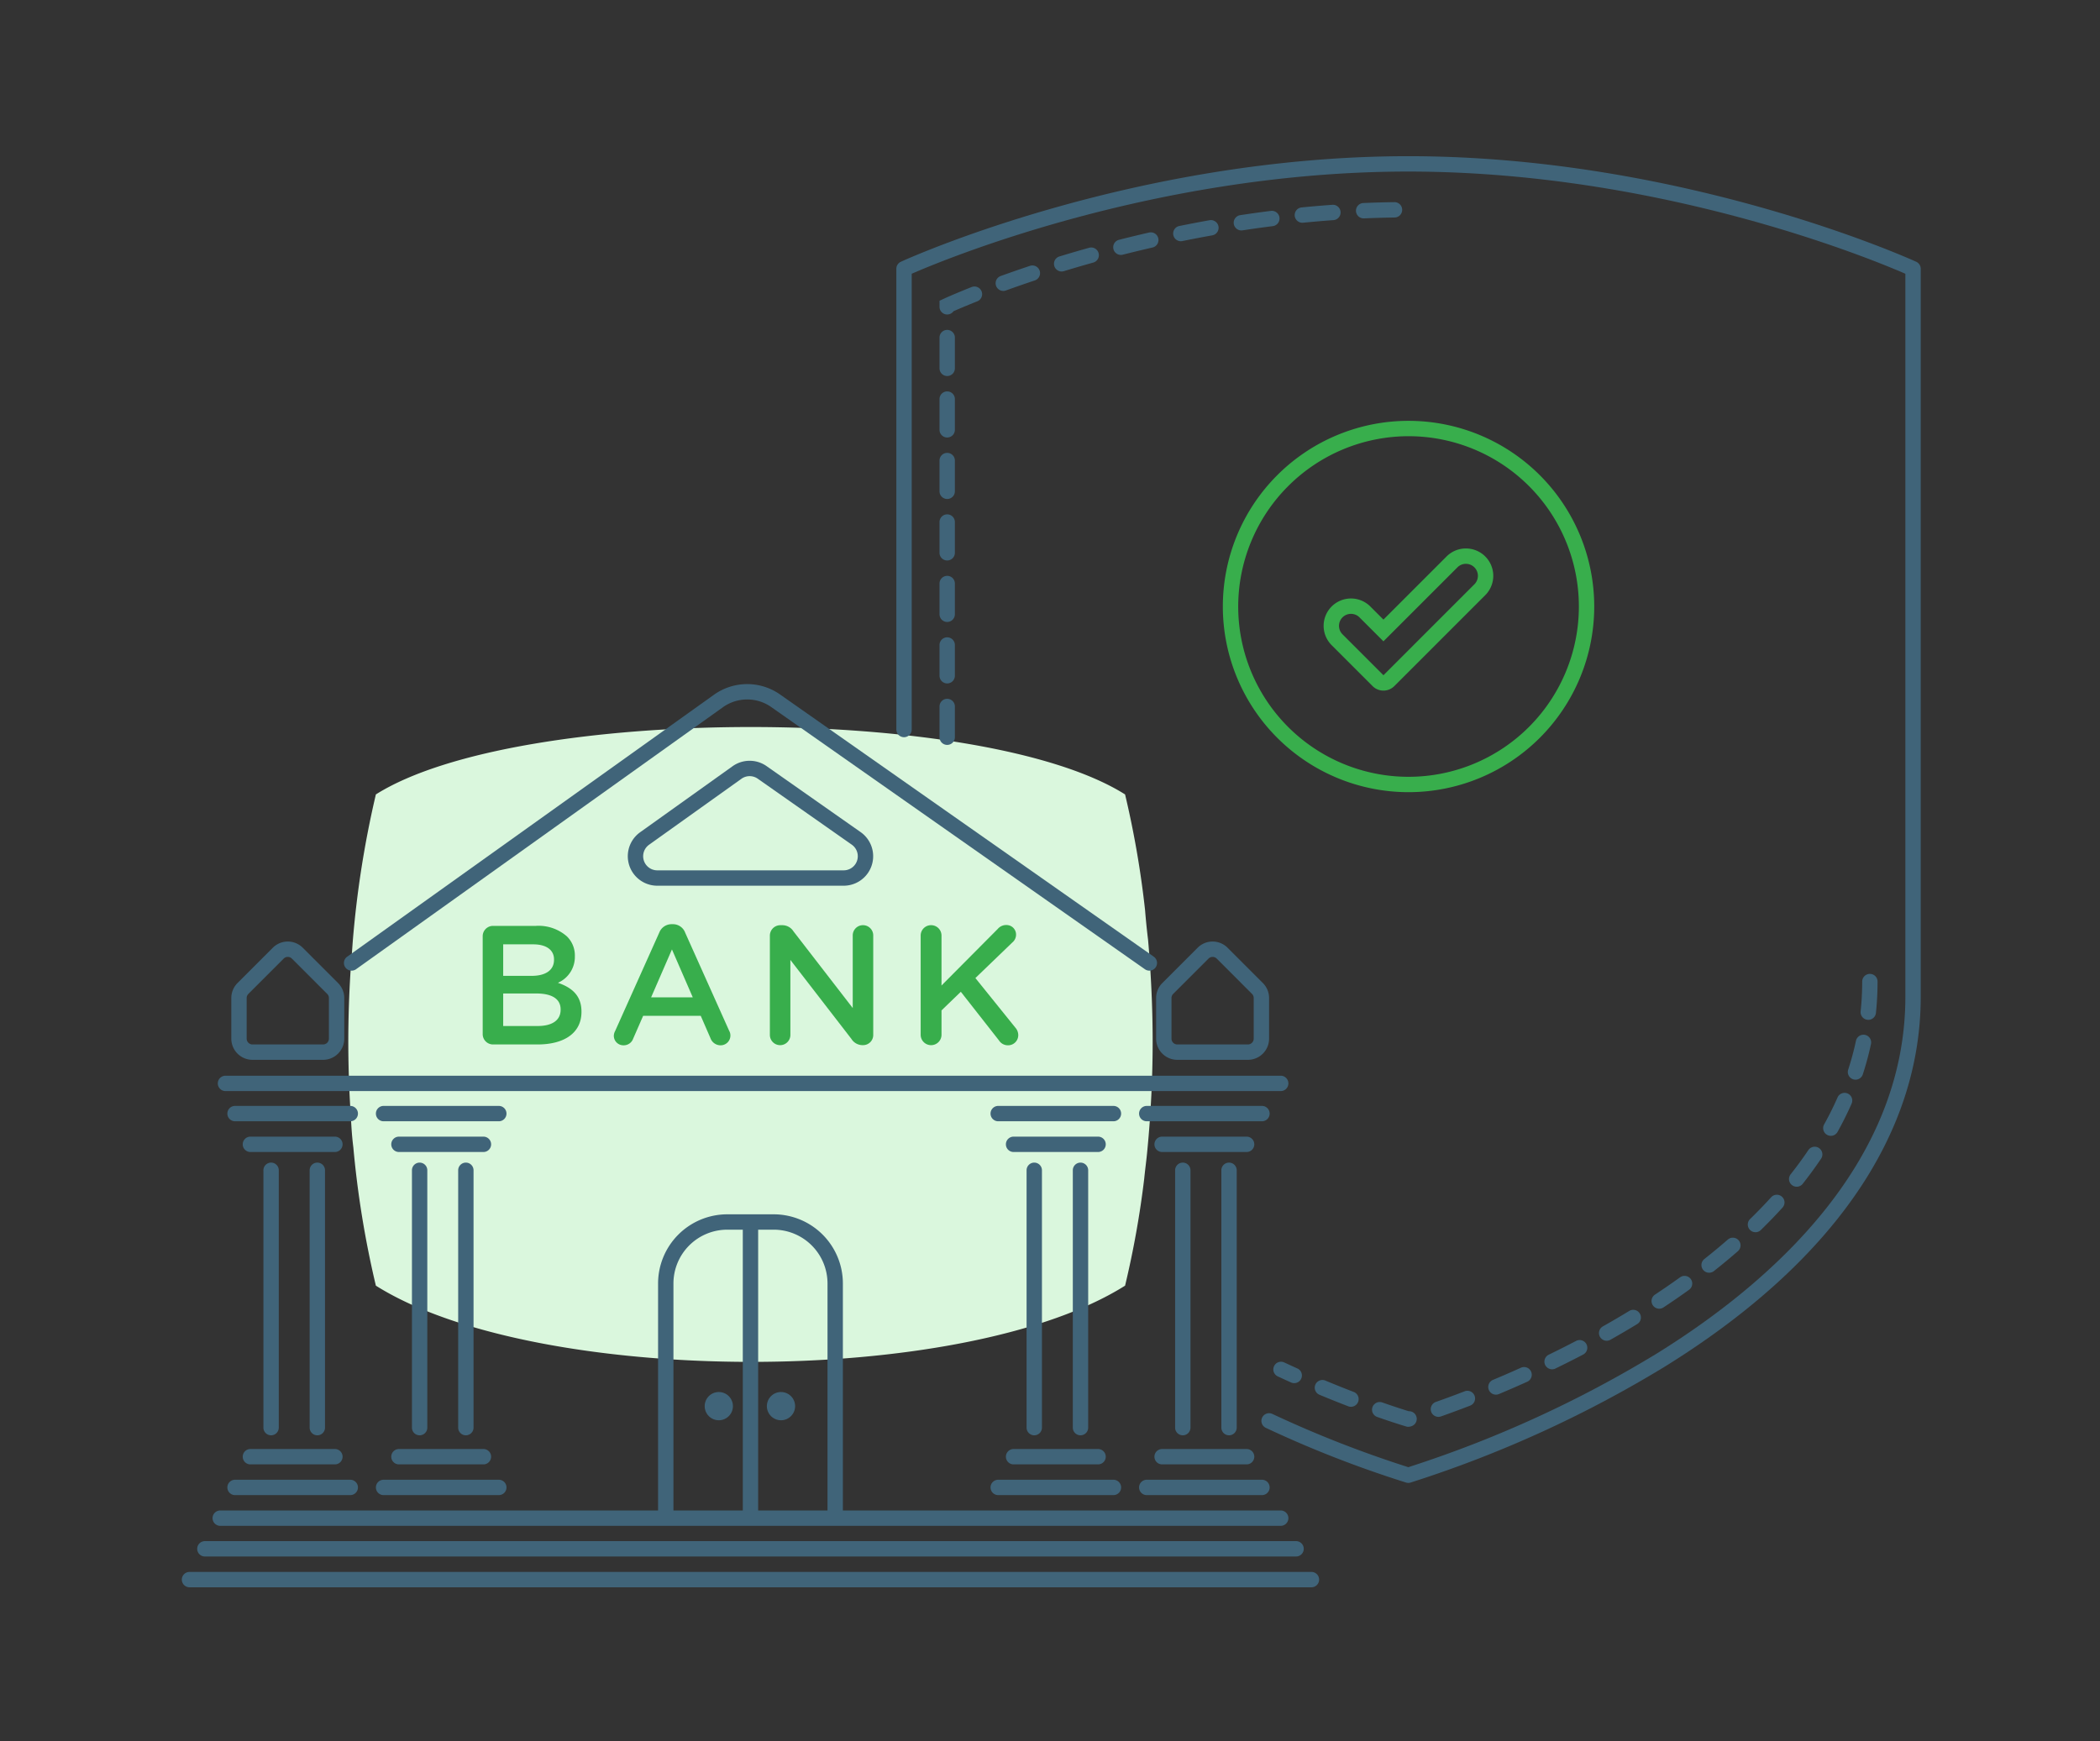 <svg xmlns="http://www.w3.org/2000/svg" width="410" height="340" viewBox="-35.5 -30.5 410 340" id="el_UYavjieZ-"><rect x="-35.5" y="-30.5" width="410" height="340" fill="#333333" stroke="none"/><style>@-webkit-keyframes kf_el_O_Vzq_l7w8_an_ss-H84YCY{0%{-webkit-transform: translate(169.75px, 139.729px) scale(0.5, 0.5) translate(-169.75px, -139.729px);transform: translate(169.75px, 139.729px) scale(0.5, 0.5) translate(-169.75px, -139.729px);}43.33%{-webkit-transform: translate(169.75px, 139.729px) scale(1.2, 1.2) translate(-169.75px, -139.729px);transform: translate(169.75px, 139.729px) scale(1.2, 1.2) translate(-169.75px, -139.729px);}50%{-webkit-transform: translate(169.75px, 139.729px) scale(1, 1) translate(-169.75px, -139.729px);transform: translate(169.75px, 139.729px) scale(1, 1) translate(-169.75px, -139.729px);}100%{-webkit-transform: translate(169.75px, 139.729px) scale(1, 1) translate(-169.75px, -139.729px);transform: translate(169.75px, 139.729px) scale(1, 1) translate(-169.75px, -139.729px);}}@keyframes kf_el_O_Vzq_l7w8_an_ss-H84YCY{0%{-webkit-transform: translate(169.75px, 139.729px) scale(0.5, 0.5) translate(-169.75px, -139.729px);transform: translate(169.75px, 139.729px) scale(0.5, 0.5) translate(-169.75px, -139.729px);}43.33%{-webkit-transform: translate(169.75px, 139.729px) scale(1.2, 1.2) translate(-169.75px, -139.729px);transform: translate(169.75px, 139.729px) scale(1.2, 1.2) translate(-169.75px, -139.729px);}50%{-webkit-transform: translate(169.75px, 139.729px) scale(1, 1) translate(-169.75px, -139.729px);transform: translate(169.75px, 139.729px) scale(1, 1) translate(-169.75px, -139.729px);}100%{-webkit-transform: translate(169.75px, 139.729px) scale(1, 1) translate(-169.75px, -139.729px);transform: translate(169.75px, 139.729px) scale(1, 1) translate(-169.75px, -139.729px);}}@-webkit-keyframes kf_el_O_Vzq_l7w8_an_ppiVbY7My{0%{opacity: 0;}50%{opacity: 1;}100%{opacity: 1;}}@keyframes kf_el_O_Vzq_l7w8_an_ppiVbY7My{0%{opacity: 0;}50%{opacity: 1;}100%{opacity: 1;}}#el_UYavjieZ- *{-webkit-animation-duration: 1s;animation-duration: 1s;-webkit-animation-iteration-count: 1;animation-iteration-count: 1;-webkit-animation-timing-function: cubic-bezier(0, 0, 1, 1);animation-timing-function: cubic-bezier(0, 0, 1, 1);}#el_MkvB3WxcVY{fill: #daf7dd;fill-rule: evenodd;}#el_730HRfx-Wo{fill: #38ae4c;}#el_IHsM1x3iXx{fill: #38ae4c;}#el_ILJfXVxie-{fill: #38ae4c;}#el_cZyOwRVy8x{fill: #38ae4c;}#el_0JwBIK4aX8{fill: #406479;}#el_p7vkC7DeuS{fill: #406479;}#el_6KbL9VB4MC{fill: #406479;}#el_IZrWJC4gha{fill: #406479;}#el_y_9U_YxgSv{fill: #406479;}#el_hWXFPEgG0T{fill: #406479;}#el_tLnAacZWvx{fill: #406479;}#el_TH8EbZgyYo{fill: #406479;}#el_eOMoif4EUPV{fill: #406479;}#el_c8BgMRR7QgR{fill: #406479;}#el_xpPdTb9-LSo{fill: #406479;}#el_rXf-vWq2EP3{fill: #406479;}#el_ZEh5liSuVpD{fill: #406479;}#el_dsdWc_Ko4xi{fill: #406479;}#el_XTIunTI09w-{fill: #406479;}#el_8WYir_uaFUH{fill: #406479;}#el_LiYCTYaGLg2{fill: #406479;}#el_xfmVwOEmAx6{fill: #406479;}#el_ub0kEoxnQIs{fill: #406479;}#el_-m5VW02AxxX{fill: #406479;}#el_dLM-A6Np88U{fill: #406479;}#el_a3S22x0_Acc{fill: #406479;}#el__bsGwLmsRIq{fill: #406479;}#el_22WoHxPsL3Y{fill: #406479;}#el_d51QjYRbByr{fill: #406479;}#el_gfdNVPkvFUD{fill: #406479;}#el_5DEsBfEBV2Y{fill: #406479;}#el_mZFu5qVIfl8{fill: #406479;}#el_-7OAObAOUQ2{fill: #406479;}#el_mAQs8FuqMsP{fill: #406479;}#el_zwbIGuYu3bb{fill: #406479;}#el_a_yid-3YXt0{fill: #406479;}#el_y-tWxjcLMdA{fill: #406479;}#el_8q5s7vHiyBt{fill: #406479;}#el_BapHsbGXi9C{fill: #406479;}#el_9XxLX92W69v{fill: #406479;}#el_AjCn7CTmrp4{fill: #406479;}#el_ahLTu38mDSo{fill: #38ae4c;}#el_vTjV3KWi5y1{fill: #38ae4c;}#el_O_Vzq_l7w8{-webkit-animation-fill-mode: forwards;animation-fill-mode: forwards;-webkit-animation-name: kf_el_O_Vzq_l7w8_an_ppiVbY7My;animation-name: kf_el_O_Vzq_l7w8_an_ppiVbY7My;-webkit-animation-timing-function: cubic-bezier(0, 0, 1, 1);animation-timing-function: cubic-bezier(0, 0, 1, 1);}#el_O_Vzq_l7w8_an_ss-H84YCY{-webkit-animation-fill-mode: forwards;animation-fill-mode: forwards;-webkit-animation-name: kf_el_O_Vzq_l7w8_an_ss-H84YCY;animation-name: kf_el_O_Vzq_l7w8_an_ss-H84YCY;-webkit-animation-timing-function: cubic-bezier(0, 0, 1, 1);animation-timing-function: cubic-bezier(0, 0, 1, 1);}</style><defs/><title>Asset 19</title><g id="el_O_Vzq_l7w8_an_ss-H84YCY" data-animator-group="true" data-animator-type="2"><g id="el_O_Vzq_l7w8" data-name="Layer 2"><g id="el_epXMg9ghP_" data-name="3. szint"><path d="M188.522,193.927c.671-6.984,1.019-14.092,1.019-21.004,0-6.501-.308-13.286-.904-20-.206-1.608-.42-3.746-.577-5.706a184.705,184.705,0,0,0-3.902-22.586c-27.915-17.59-118.488-17.508-146.274,0a194.28,194.28,0,0,0-4.506,28.618c-.154,2.067-.261,3.831-.465,6.317-.271,4.509-.411,8.997-.411,13.358,0,4.72.164,9.531.48,14.332.124,2.151.195,3.825.506,6.319a190.591,190.591,0,0,0,4.396,26.981c31.236,19.681,114.514,20.008,146.274,0a182.542,182.542,0,0,0,3.74-20.924C188.075,197.816,188.328,196.093,188.522,193.927Z" id="el_MkvB3WxcVY"/><path d="M58.739,152.351a2.019,2.019,0,0,1,2.051-2.051h8.336a8.36,8.36,0,0,1,6.054,2.051,5.184,5.184,0,0,1,1.555,3.837v.066A5.516,5.516,0,0,1,73.427,161.415c2.713.926,4.599,2.48,4.599,5.623v.066c0,4.135-3.407,6.352-8.568,6.352h-8.667a2.02,2.02,0,0,1-2.051-2.051Zm9.56,7.708c2.614,0,4.367-1.026,4.367-3.144v-.065c0-1.819-1.456-2.944-4.069-2.944H62.742v6.153Zm1.191,9.792c2.779,0,4.466-1.092,4.466-3.176v-.066c0-1.952-1.555-3.109-4.764-3.109H62.742v6.352Z" id="el_730HRfx-Wo"/><path d="M84.607,170.81l8.602-19.188a2.58,2.58,0,0,1,2.448-1.653h.198a2.537,2.537,0,0,1,2.415,1.653l8.601,19.188a1.766,1.766,0,0,1,.231.86,1.906,1.906,0,0,1-1.918,1.951,2.096,2.096,0,0,1-1.985-1.422l-1.886-4.334H90.066l-1.952,4.466a1.957,1.957,0,0,1-1.886,1.29,1.864,1.864,0,0,1-1.886-1.886A2.091,2.091,0,0,1,84.607,170.81Zm15.151-6.55-4.068-9.362-4.069,9.362Z" id="el_IHsM1x3iXx"/><path d="M114.809,152.218a2.04,2.04,0,0,1,2.051-2.051h.431a2.562,2.562,0,0,1,2.117,1.191l11.578,14.985V152.119a2.002,2.002,0,0,1,4.003,0v19.451a1.978,1.978,0,0,1-1.985,2.019h-.165a2.561,2.561,0,0,1-2.117-1.225l-11.909-15.416v14.688a2.002,2.002,0,0,1-4.003,0Z" id="el_ILJfXVxie-"/><path d="M144.249,152.151a2.035,2.035,0,0,1,4.069,0v9.793l10.983-11.05a2.139,2.139,0,0,1,1.687-.761,1.863,1.863,0,0,1,1.886,1.886,1.977,1.977,0,0,1-.728,1.521l-7.212,6.947,7.808,9.692a2.209,2.209,0,0,1,.562,1.456,1.984,1.984,0,0,1-2.051,1.984,2.058,2.058,0,0,1-1.72-.959L152.09,163.168l-3.771,3.639v4.797a2.035,2.035,0,0,1-4.069,0Z" id="el_cZyOwRVy8x"/><path d="M214.543,182.56H8.525a1.5,1.5,0,0,1,0-3H214.543a1.5,1.5,0,0,1,0,3Z" id="el_0JwBIK4aX8"/><path d="M217.543,273.443H4.5a1.5,1.5,0,0,1,0-3H217.543a1.5,1.5,0,1,1,0,3Z" id="el_p7vkC7DeuS"/><path d="M220.543,279.456H1.5a1.5,1.5,0,0,1,0-3H220.543a1.5,1.5,0,0,1,0,3Z" id="el_6KbL9VB4MC"/><path d="M17.427,249.777a1.5,1.5,0,0,1-1.5-1.5V198.027a1.5,1.5,0,0,1,3,0v50.25A1.5,1.5,0,0,1,17.427,249.777Z" id="el_IZrWJC4gha"/><path d="M26.454,249.777a1.5,1.5,0,0,1-1.5-1.5V198.027a1.5,1.5,0,0,1,3,0v50.25A1.5,1.5,0,0,1,26.454,249.777Z" id="el_y_9U_YxgSv"/><path d="M32.885,261.456H10.39a1.5,1.5,0,1,1,0-3H32.885a1.5,1.5,0,0,1,0,3Z" id="el_hWXFPEgG0T"/><path d="M29.885,255.456H13.39a1.5,1.5,0,1,1,0-3H29.885a1.5,1.5,0,1,1,0,3Z" id="el_tLnAacZWvx"/><path d="M32.885,188.456H10.39a1.5,1.5,0,0,1,0-3H32.885a1.5,1.5,0,0,1,0,3Z" id="el_TH8EbZgyYo"/><path d="M29.885,194.456H13.39a1.5,1.5,0,0,1,0-3H29.885a1.5,1.5,0,1,1,0,3Z" id="el_eOMoif4EUPV"/><path d="M46.427,249.777a1.5,1.5,0,0,1-1.5-1.5V198.027a1.5,1.5,0,0,1,3,0v50.25A1.5,1.5,0,0,1,46.427,249.777Z" id="el_c8BgMRR7QgR"/><path d="M55.454,249.777a1.5,1.5,0,0,1-1.5-1.5V198.027a1.5,1.5,0,0,1,3,0v50.25A1.5,1.5,0,0,1,55.454,249.777Z" id="el_xpPdTb9-LSo"/><path d="M61.885,261.456H39.39a1.5,1.5,0,1,1,0-3H61.885a1.5,1.5,0,0,1,0,3Z" id="el_rXf-vWq2EP3"/><path d="M58.885,255.456H42.39a1.5,1.5,0,1,1,0-3H58.885a1.5,1.5,0,0,1,0,3Z" id="el_ZEh5liSuVpD"/><path d="M61.885,188.456H39.39a1.5,1.5,0,0,1,0-3H61.885a1.5,1.5,0,0,1,0,3Z" id="el_dsdWc_Ko4xi"/><path d="M58.885,194.456H42.39a1.5,1.5,0,0,1,0-3H58.885a1.5,1.5,0,0,1,0,3Z" id="el_XTIunTI09w-"/><path d="M166.427,249.777a1.5,1.5,0,0,1-1.5-1.5V198.027a1.5,1.5,0,0,1,3,0v50.25A1.5,1.5,0,0,1,166.427,249.777Z" id="el_8WYir_uaFUH"/><path d="M175.454,249.777a1.5,1.5,0,0,1-1.5-1.5V198.027a1.5,1.5,0,0,1,3,0v50.25A1.5,1.5,0,0,1,175.454,249.777Z" id="el_LiYCTYaGLg2"/><path d="M181.885,261.456H159.39a1.5,1.5,0,1,1,0-3h22.495a1.5,1.5,0,0,1,0,3Z" id="el_xfmVwOEmAx6"/><path d="M178.885,255.456H162.39a1.5,1.5,0,1,1,0-3h16.495a1.5,1.5,0,0,1,0,3Z" id="el_ub0kEoxnQIs"/><path d="M181.885,188.456H159.39a1.5,1.5,0,1,1,0-3h22.495a1.5,1.5,0,0,1,0,3Z" id="el_-m5VW02AxxX"/><path d="M178.885,194.456H162.39a1.5,1.5,0,1,1,0-3h16.495a1.5,1.5,0,0,1,0,3Z" id="el_dLM-A6Np88U"/><path d="M195.427,249.777a1.5,1.5,0,0,1-1.5-1.5V198.027a1.5,1.5,0,0,1,3,0v50.25A1.5,1.5,0,0,1,195.427,249.777Z" id="el_a3S22x0_Acc"/><path d="M204.454,249.777a1.5,1.5,0,0,1-1.5-1.5V198.027a1.5,1.5,0,0,1,3,0v50.25A1.5,1.5,0,0,1,204.454,249.777Z" id="el__bsGwLmsRIq"/><path d="M210.885,261.456H188.39a1.5,1.5,0,1,1,0-3h22.495a1.5,1.5,0,0,1,0,3Z" id="el_22WoHxPsL3Y"/><path d="M207.885,255.456H191.39a1.5,1.5,0,1,1,0-3h16.495a1.5,1.5,0,0,1,0,3Z" id="el_d51QjYRbByr"/><path d="M210.885,188.456H188.39a1.5,1.5,0,1,1,0-3h22.495a1.5,1.5,0,0,1,0,3Z" id="el_gfdNVPkvFUD"/><path d="M207.885,194.456H191.39a1.5,1.5,0,1,1,0-3h16.495a1.5,1.5,0,0,1,0,3Z" id="el_5DEsBfEBV2Y"/><path d="M20.687,156.359a1.13,1.13,0,0,1,.803.332l6.892,6.892a1.127,1.127,0,0,1,.332.803v7.935a1.136,1.136,0,0,1-1.135,1.135H13.795a1.136,1.136,0,0,1-1.135-1.135v-7.935a1.127,1.127,0,0,1,.332-.803l6.892-6.892a1.13,1.13,0,0,1,.803-.332m0-3a4.122,4.122,0,0,0-2.924,1.211l-6.892,6.892A4.135,4.135,0,0,0,9.66,164.386v7.935a4.135,4.135,0,0,0,4.135,4.135H27.578a4.135,4.135,0,0,0,4.135-4.135v-7.935a4.135,4.135,0,0,0-1.211-2.924l-6.892-6.892a4.122,4.122,0,0,0-2.924-1.211Z" id="el_mZFu5qVIfl8"/><path d="M201.247,156.359a1.13,1.13,0,0,1,.803.332l6.892,6.892a1.127,1.127,0,0,1,.332.803v7.935a1.136,1.136,0,0,1-1.135,1.135H194.355a1.136,1.136,0,0,1-1.135-1.135v-7.935a1.127,1.127,0,0,1,.332-.803l6.892-6.892a1.13,1.13,0,0,1,.803-.332m0-3a4.122,4.122,0,0,0-2.924,1.211l-6.892,6.892a4.135,4.135,0,0,0-1.211,2.924v7.935a4.135,4.135,0,0,0,4.135,4.135h13.783a4.135,4.135,0,0,0,4.135-4.135v-7.935a4.135,4.135,0,0,0-1.211-2.924l-6.892-6.892a4.122,4.122,0,0,0-2.924-1.211Z" id="el_-7OAObAOUQ2"/><path d="M188.896,159.042a1.496,1.496,0,0,1-.86-.272L115.062,107.561a8.158,8.158,0,0,0-9.416.039L34.019,158.763a1.5,1.5,0,0,1-1.744-2.441l71.627-51.163a11.164,11.164,0,0,1,12.884-.054l72.973,51.209a1.5,1.5,0,0,1-.863,2.728Z" id="el_mAQs8FuqMsP"/><path d="M110.861,121.061a2.753,2.753,0,0,1,1.583.5l18.357,12.882a2.757,2.757,0,0,1-1.583,5.013h-36.392a2.757,2.757,0,0,1-1.602-5l18.035-12.882a2.753,2.753,0,0,1,1.602-.513m0-3h-0a5.724,5.724,0,0,0-3.346,1.072L89.48,132.015a5.757,5.757,0,0,0,3.346,10.441h36.392a5.757,5.757,0,0,0,3.307-10.469l-18.357-12.882a5.728,5.728,0,0,0-3.307-1.044Z" id="el_zwbIGuYu3bb"/><path d="M214.543,264.456H129.062V220.124a13.515,13.515,0,0,0-13.5-13.5h-9.08a13.515,13.515,0,0,0-13.5,13.5v44.332H7.5a1.5,1.5,0,0,0,0,3H214.543a1.5,1.5,0,0,0,0-3ZM95.982,220.124a10.512,10.512,0,0,1,10.5-10.5h3.04v54.832H95.982Zm16.54,44.332V209.624h3.04a10.512,10.512,0,0,1,10.5,10.5v44.332Z" id="el_a_yid-3YXt0"/><circle cx="116.979" cy="244.083" r="2.757" id="el_y-tWxjcLMdA"/><circle cx="104.838" cy="244.083" r="2.757" id="el_8q5s7vHiyBt"/><path d="M239.458,259.07a1.501,1.501,0,0,1-.42-.06,217.348,217.348,0,0,1-27.397-10.688,1.5,1.5,0,0,1,1.266-2.72A219.273,219.273,0,0,0,239.457,256.003a226.216,226.216,0,0,0,48.535-22.209C310.121,220.063,336.5,196.832,336.5,164.138V22.957C330.056,20.146,288.719,3,239.458,3,190.199,3,148.936,20.143,142.5,22.956v89a1.5,1.5,0,0,1-3,0V21.982a1.5,1.5,0,0,1,.868-1.36C140.812,20.416,185.379,0,239.458,0c54.077,0,98.729,20.416,99.173,20.622A1.5,1.5,0,0,1,339.5,21.982V164.138c0,26.986-17.283,51.966-49.981,72.24a228.333,228.333,0,0,1-49.641,22.633A1.501,1.501,0,0,1,239.458,259.07Z" id="el_BapHsbGXi9C"/><path d="M239.461,248.114h-.214l-.206-.06c-.086-.025-2.144-.628-5.645-1.855a1.5,1.5,0,1,1,.992-2.831c2.625.92,4.446,1.489,5.159,1.706a1.5,1.5,0,0,1,.483,2.937A1.733,1.733,0,0,1,239.461,248.114Zm5.874-1.938a1.5,1.5,0,0,1-.499-2.915c1.826-.644,3.711-1.341,5.604-2.072a1.5,1.5,0,1,1,1.082,2.798c-1.921.743-3.835,1.451-5.689,2.104A1.498,1.498,0,0,1,245.334,246.177Zm-17.076-1.966a1.491,1.491,0,0,1-.538-.101c-1.854-.713-3.742-1.47-5.609-2.248a1.5,1.5,0,1,1,1.153-2.77c1.843.768,3.705,1.514,5.533,2.218a1.5,1.5,0,0,1-.539,2.9Zm28.306-2.371a1.5,1.5,0,0,1-.58-2.884c1.829-.766,3.672-1.567,5.479-2.383a1.5,1.5,0,0,1,1.234,2.734c-1.832.827-3.701,1.64-5.555,2.417A1.5,1.5,0,0,1,256.564,241.84Zm-39.385-2.247a1.492,1.492,0,0,1-.614-.132q-1.277-.573-2.595-1.187a1.5,1.5,0,0,1,1.265-2.721q1.3.605,2.56,1.171a1.5,1.5,0,0,1-.616,2.869Zm50.35-2.704a1.5,1.5,0,0,1-.656-2.85c1.8-.875,3.593-1.778,5.329-2.687a1.5,1.5,0,1,1,1.391,2.658c-1.762.922-3.582,1.839-5.409,2.727A1.493,1.493,0,0,1,267.529,236.89Zm10.653-5.575a1.5,1.5,0,0,1-.738-2.807c1.744-.983,3.474-1.997,5.142-3.013a1.5,1.5,0,1,1,1.561,2.562c-1.697,1.034-3.457,2.065-5.23,3.064A1.49,1.49,0,0,1,278.183,231.315Zm10.261-6.258a1.5,1.5,0,0,1-.828-2.751c1.67-1.103,3.317-2.239,4.897-3.376a1.5,1.5,0,0,1,1.753,2.435c-1.612,1.161-3.293,2.32-4.997,3.444A1.49,1.49,0,0,1,288.444,225.057Zm9.744-7.024a1.5,1.5,0,0,1-.931-2.677c1.581-1.249,3.12-2.525,4.575-3.795a1.5,1.5,0,0,1,1.973,2.261c-1.492,1.301-3.069,2.61-4.688,3.889A1.494,1.494,0,0,1,298.188,218.033Zm9.048-7.913a1.5,1.5,0,0,1-1.047-2.575c1.433-1.395,2.814-2.824,4.105-4.247a1.5,1.5,0,0,1,2.221,2.017c-1.333,1.468-2.757,2.942-4.233,4.38A1.498,1.498,0,0,1,307.236,210.12Zm8.046-8.882a1.5,1.5,0,0,1-1.176-2.43c1.232-1.56,2.398-3.155,3.467-4.743a1.5,1.5,0,0,1,2.488,1.675c-1.111,1.651-2.322,3.309-3.601,4.928A1.496,1.496,0,0,1,315.282,201.238Zm6.667-9.938a1.501,1.501,0,0,1-1.309-2.23c.958-1.723,1.836-3.486,2.608-5.239a1.5,1.5,0,1,1,2.745,1.209c-.809,1.838-1.729,3.684-2.732,5.489A1.501,1.501,0,0,1,321.949,191.299Zm4.816-10.965a1.501,1.501,0,0,1-1.427-1.965,56.068,56.068,0,0,0,1.516-5.627,1.5,1.5,0,0,1,2.934.628,59.196,59.196,0,0,1-1.597,5.929A1.501,1.501,0,0,1,326.765,180.334Zm2.497-11.686a1.446,1.446,0,0,1-.159-.008,1.5,1.5,0,0,1-1.335-1.648,55.961,55.961,0,0,0,.303-5.815,1.5,1.5,0,0,1,3,0,58.889,58.889,0,0,1-.319,6.128A1.5,1.5,0,0,1,329.262,168.648Z" id="el_9XxLX92W69v"/><path d="M149.429,114.96a1.5,1.5,0,0,1-1.5-1.5V107.458a1.5,1.5,0,1,1,3,0v6.002A1.5,1.5,0,0,1,149.429,114.96Zm0-12.004a1.5,1.5,0,0,1-1.5-1.5V95.454a1.5,1.5,0,0,1,3,0v6.002A1.5,1.5,0,0,1,149.429,102.956Zm0-12.005a1.5,1.5,0,0,1-1.5-1.5v-6.002a1.5,1.5,0,1,1,3,0v6.002A1.5,1.5,0,0,1,149.429,90.951Zm0-12.005a1.5,1.5,0,0,1-1.5-1.5V71.442a1.5,1.5,0,1,1,3,0v6.003A1.5,1.5,0,0,1,149.429,78.945Zm0-12.006a1.5,1.5,0,0,1-1.5-1.5V59.436a1.5,1.5,0,1,1,3,0v6.003A1.5,1.5,0,0,1,149.429,66.939Zm0-12.006a1.5,1.5,0,0,1-1.5-1.5V47.43a1.5,1.5,0,1,1,3,0v6.003A1.5,1.5,0,0,1,149.429,54.933Zm0-12.007a1.5,1.5,0,0,1-1.5-1.5V35.421a1.5,1.5,0,1,1,3,0v6.005A1.5,1.5,0,0,1,149.429,42.926Zm0-12.015a1.5,1.5,0,0,1-1.5-1.5v-1.183l.868-.403c.079-.037,1.962-.909,5.417-2.281a1.5,1.5,0,0,1,1.107,2.788c-2.275.903-3.869,1.593-4.67,1.947A1.497,1.497,0,0,1,149.429,30.912Zm10.957-4.602a1.5,1.5,0,0,1-.511-2.911c1.86-.674,3.782-1.342,5.709-1.984a1.5,1.5,0,1,1,.948,2.847c-1.904.634-3.8,1.292-5.636,1.958A1.497,1.497,0,0,1,160.385,26.31Zm11.393-3.796a1.5,1.5,0,0,1-.438-2.935c1.904-.582,3.855-1.153,5.797-1.696a1.5,1.5,0,1,1,.808,2.89c-1.919.536-3.847,1.1-5.728,1.675A1.508,1.508,0,0,1,171.778,22.513Zm11.564-3.234a1.5,1.5,0,0,1-.369-2.954c1.952-.496,3.927-.973,5.871-1.418a1.5,1.5,0,1,1,.669,2.925c-1.92.439-3.873.911-5.801,1.4A1.488,1.488,0,0,1,183.342,19.279Zm11.703-2.678a1.5,1.5,0,0,1-.298-2.97c1.967-.401,3.963-.782,5.933-1.132a1.5,1.5,0,0,1,.526,2.953c-1.946.347-3.917.723-5.86,1.119A1.512,1.512,0,0,1,195.045,16.602Zm11.819-2.105a1.5,1.5,0,0,1-.224-2.983c1.99-.303,4.003-.583,5.983-.833a1.5,1.5,0,0,1,.375,2.977c-1.955.246-3.942.522-5.907.822A1.497,1.497,0,0,1,206.864,14.497Zm11.91-1.499a1.5,1.5,0,0,1-.146-2.993c2.006-.199,4.032-.371,6.021-.513a1.5,1.5,0,0,1,.214,2.992c-1.961.14-3.959.311-5.939.506C218.874,12.995,218.823,12.998,218.774,12.998Zm11.973-.853a1.5,1.5,0,0,1-.063-2.999c2.014-.086,4.047-.144,6.043-.172h.021a1.5,1.5,0,0,1,.02,3c-1.966.027-3.97.084-5.955.169C230.791,12.145,230.769,12.145,230.747,12.145Z" id="el_AjCn7CTmrp4"/><path d="M250.702,79.602a2.341,2.341,0,0,1,1.655,3.996l-17.757,17.757-7.957-7.957a2.341,2.341,0,1,1,3.31-3.31l4.646,4.646,14.447-14.447a2.334,2.334,0,0,1,1.655-.686m0-3a5.306,5.306,0,0,0-3.777,1.565L234.6,90.492l-2.525-2.525a5.341,5.341,0,1,0-7.552,7.554l7.956,7.956a3,3,0,0,0,4.243,0l17.757-17.757a5.341,5.341,0,0,0-3.777-9.118Z" id="el_ahLTu38mDSo"/><path d="M239.5,54.679a33.255,33.255,0,1,1-33.255,33.255A33.293,33.293,0,0,1,239.5,54.679m0-3a36.255,36.255,0,1,0,36.255,36.255A36.255,36.255,0,0,0,239.5,51.679Z" id="el_vTjV3KWi5y1"/></g></g></g></svg>